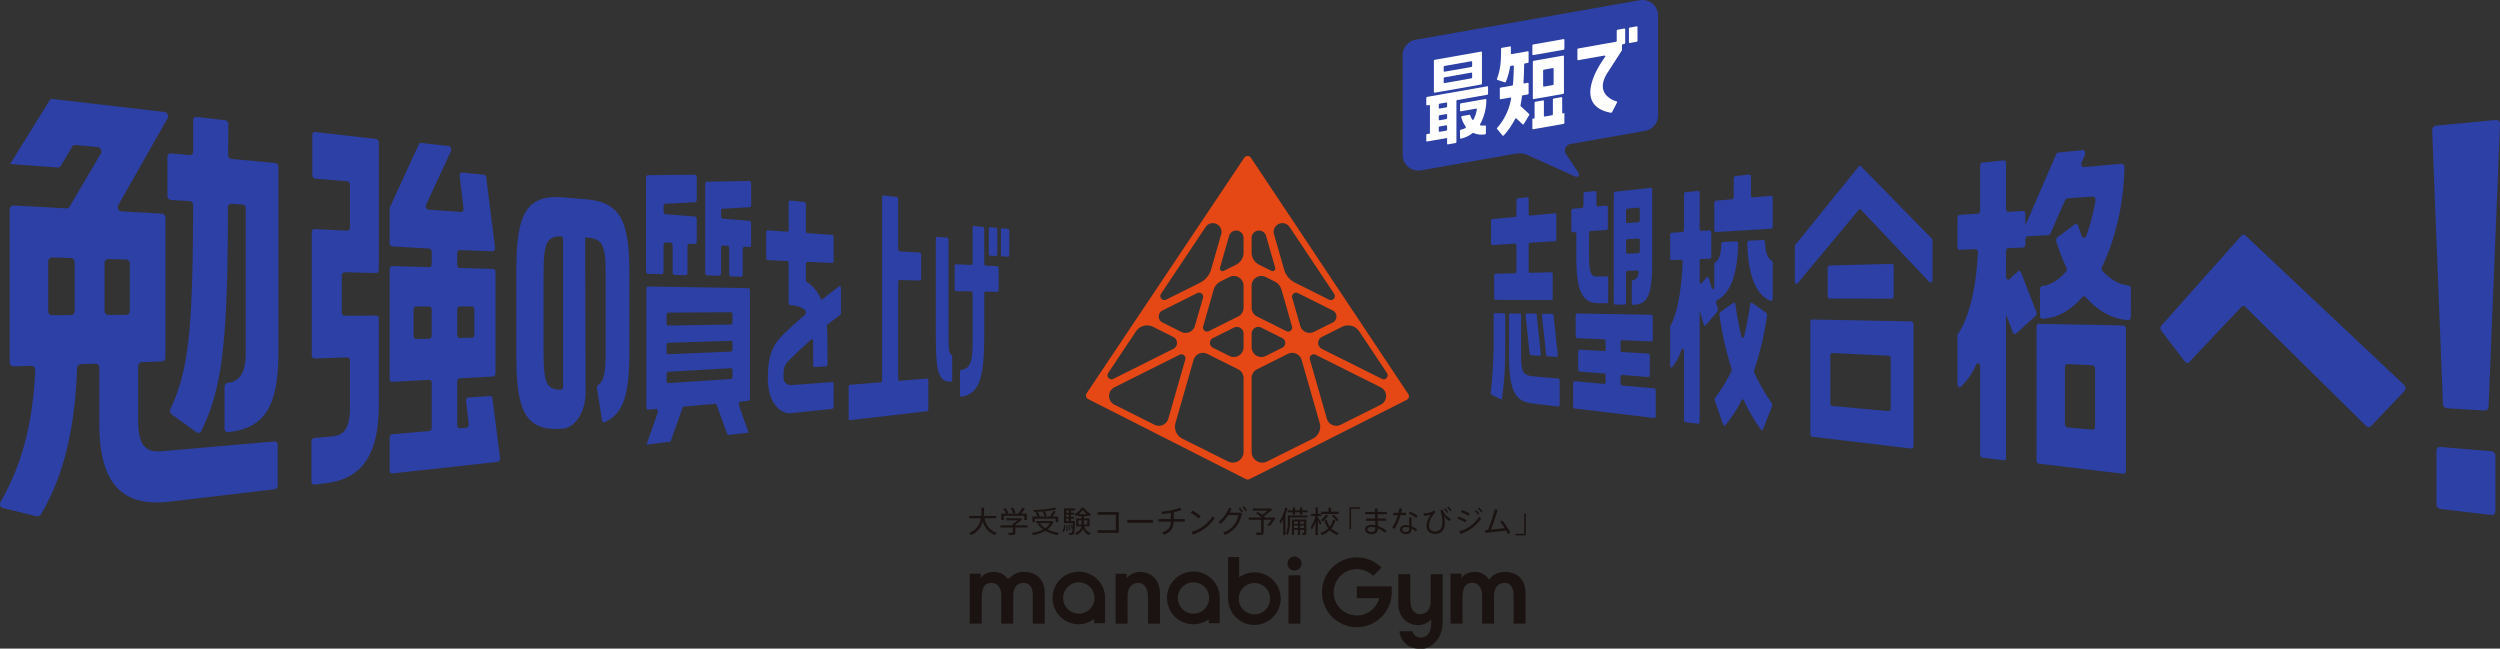 <svg xmlns="http://www.w3.org/2000/svg" xmlns:xlink="http://www.w3.org/1999/xlink" width="1387.142" height="359.888" viewBox="0 0 1387.142 359.888">
  <rect x="0" y="0" width="1387.142" height="359.888" fill="#333333" stroke="none"/>
  <defs>
    <clipPath id="clip-path">
      <rect id="長方形_4817" data-name="長方形 4817" width="560" height="231.6" fill="#2c40a5"/>
    </clipPath>
    <clipPath id="clip-path-2">
      <path id="パス_101529" data-name="パス 101529" d="M0,0H141.749V98.134H0Z" fill="#2c40a5"/>
    </clipPath>
    <clipPath id="clip-path-3">
      <rect id="長方形_4818" data-name="長方形 4818" width="560" height="219.183" fill="#2c40a5"/>
    </clipPath>
    <clipPath id="clip-path-4">
      <rect id="長方形_4912" data-name="長方形 4912" width="308.917" height="273.338" fill="none"/>
    </clipPath>
  </defs>
  <g id="グループ_297812" data-name="グループ 297812" transform="translate(10.142 -123.467)">
    <g id="グループ_24702" data-name="グループ 24702" transform="translate(-10.142 178.379)">
      <g id="グループ_24701" data-name="グループ 24701" transform="translate(0 0)" clip-path="url(#clip-path)">
        <path id="パス_101392" data-name="パス 101392" d="M250.937,72.256l11.532.321c.315.011.571-.52.571-1.181V58.27c0-.661-.256-1.213-.571-1.232l-11.532-.676c-.33-.019-.6-.585-.6-1.264V27.512c0-.678-.268-1.259-.6-1.3l-7.709-.9c-.342-.04-.619.488-.619,1.177v101.22c0,.691-.277,1.272-.621,1.3L223.482,130.4c-.368.03-.664.632-.664,1.346v17.1c0,.714.3,1.257.664,1.215l42.992-5.006c.311-.036.56-.6.56-1.253V128.092c0-.657-.249-1.169-.56-1.143L250.937,128.2c-.33.027-.6-.5-.6-1.179V73.466c0-.678.268-1.219.6-1.211" transform="translate(248.05 28.178)" fill="#2c40a5"/>
        <path id="パス_101393" data-name="パス 101393" d="M266.58,33.869l-5.482-.511c-.279-.025-.507.459-.507,1.082V53.871c0,.623-.226,1.12-.507,1.105l-8.893-.425c-.292-.013-.528.492-.528,1.128V68.323c0,.636.237,1.156.528,1.162l8.893.15c.281,0,.507.516.507,1.139v26.4c0,10.921-.976,15.4-6.454,16.056-.285.034-.522.552-.522,1.177v12.57c0,.638.245,1.137.535,1.1,9.816-1.291,12.925-9.531,12.925-34.11V70.87c0-.615.22-1.112.492-1.107l7.014.12c.262,0,.475-.484.475-1.088V56.787c0-.6-.213-1.105-.475-1.118l-7.014-.336c-.273-.013-.492-.522-.492-1.137V35.029c0-.615-.222-1.135-.494-1.16" transform="translate(279.048 37.134)" fill="#2c40a5"/>
        <path id="パス_101394" data-name="パス 101394" d="M252.756,85.774V37.869c0-.642-.241-1.181-.537-1.2l-5.957-.461c-.3-.023-.552.486-.552,1.137V88.2c0,20.6.505,28.723,8.548,28.381.3-.013.547-.564.547-1.211V102.629c0-.568-.192-1.05-.452-1.109-1.6-.366-1.6-3.69-1.6-15.746" transform="translate(273.534 40.302)" fill="#2c40a5"/>
        <path id="パス_101395" data-name="パス 101395" d="M175.923,27.189v-.053l-13.935-1.192c-21.447-1.839-26.411,9.78-26.411,40.72v47.108c0,30.682,4.9,42.292,25.913,40.458v.019c6.988-.678,12.544-9.721,12.512-20.179l-.27-85.994.843.173c9.581.528,10.575,4.647,10.575,22.838V108.8c0,12.827-.5,18.654-4.123,21.192a2.06,2.06,0,0,0-.678,1.953l2.739,17.667c.131.837.687,1.338,1.234,1.109,11.194-4.681,13.96-16.473,13.96-39.321V68.344c0-27.618-4.045-39.074-22.358-41.155M161.49,130.89c0,.938-.522,1.746-1.148,1.752-8.679.074-9.668-4.687-9.668-22.694V70.322c0-18.009.989-22.781,9.668-22.8.626,0,1.148.8,1.148,1.737Z" transform="translate(150.93 28.675)" fill="#2c40a5"/>
        <path id="パス_101396" data-name="パス 101396" d="M76,6.554,60.081,4.714a1.761,1.761,0,0,0-1.843,1.942v17.28a1.81,1.81,0,0,1-1.849,1.986l-10.528-.968a1.849,1.849,0,0,0-1.9,2.016V48.487a2.229,2.229,0,0,0,1.9,2.312l10.52.672a2.216,2.216,0,0,1,1.851,2.314c-.249,66.417-2.016,90.538-12.616,113.035a2.309,2.309,0,0,0,.568,2.832l14,10.112a1.784,1.784,0,0,0,2.629-.869C75.2,153.541,77.31,125.684,77.551,54.952a1.838,1.838,0,0,1,1.762-2.016l6.376.406a2.091,2.091,0,0,1,1.733,2.2V135.09c0,12.037-3.388,16.316-10.065,17.191a2.128,2.128,0,0,0-1.714,2.189v23.21a1.808,1.808,0,0,0,1.826,1.986c21.388-2.327,28.062-15.26,28.062-45.1V32.484a2.1,2.1,0,0,0-1.663-2.2L79.383,28.035a2.183,2.183,0,0,1-1.762-2.322c.129-5.131.144-11.437.146-16.862A2.239,2.239,0,0,0,76,6.554" transform="translate(48.939 5.235)" fill="#2c40a5"/>
        <path id="パス_101397" data-name="パス 101397" d="M76.684,178.687V148.315a2.2,2.2,0,0,1,1.967-2.293l11.23-.374a2.153,2.153,0,0,0,1.912-2.257V65.928a2.21,2.21,0,0,0-1.912-2.3L67.375,62.385a2.378,2.378,0,0,1-1.716-3.531l27.32-48.089A2.44,2.44,0,0,0,91.354,7.24L29.288.014a1.887,1.887,0,0,0-1.853.892L5.662,36.009l1.293.175,25,1.855a1.945,1.945,0,0,0,1.834-.97l6.274-10.581a1.886,1.886,0,0,1,1.811-.94l12.318,1.131a2.475,2.475,0,0,1,1.754,3.639L38.628,59.7a1.976,1.976,0,0,1-1.819,1L7.644,59.079a2.191,2.191,0,0,0-2.278,2.272V146.06a2.251,2.251,0,0,0,2.278,2.322l9.687-.323a2.239,2.239,0,0,1,2.238,2.426c-1.2,25.141-5.634,49.338-19.2,73.017a2.254,2.254,0,0,0,1.158,3.44l18.687,4.6a2.42,2.42,0,0,0,2.584-1.209c13.573-22.874,18.81-50.058,19.972-80.9a2.3,2.3,0,0,1,2.1-2.289l8.176-.273a2.1,2.1,0,0,1,2.069,2.213v31.069c0,33.918,13.187,46.314,38.966,43.277l58.338-6.87a2.171,2.171,0,0,0,1.663-2.24V191.911a1.7,1.7,0,0,0-1.663-1.9l-62.666,5.452c-8.6.748-13.07-2.874-13.07-16.777M39.311,119.928l-10.4.055a2.256,2.256,0,0,1-2.183-2.335V90.235a2.2,2.2,0,0,1,2.183-2.287l10.4.283A2.3,2.3,0,0,1,41.439,90.6v27.005a2.237,2.237,0,0,1-2.128,2.322m30.746-.158-10,.053a2.159,2.159,0,0,1-2.048-2.263V91.015A2.1,2.1,0,0,1,60.057,88.8l10,.273a2.2,2.2,0,0,1,1.995,2.293v26.156a2.14,2.14,0,0,1-1.995,2.251" transform="translate(-0.001 0)" fill="#2c40a5"/>
        <path id="パス_101398" data-name="パス 101398" d="M180.282,57.455l3.151.171c.509.027.924.733.924,1.576V73.926c0,.841.414,1.536.923,1.549l6.445.173c.5.013.9-.649.9-1.481V59.634c0-.831.4-1.483.9-1.456l3.343.182c.49.027.885-.619.885-1.445V44.662c0-.824-.4-1.524-.885-1.562l-16.587-1.306c-.518-.042-.936-.763-.936-1.612V37.453c0-.8.372-1.431.858-1.456l16.773-.841c.459-.023.811-.638.811-1.414V21.486c0-.869-.437-1.6-.953-1.6l-26.312.26c-.5,0-.894.64-.894,1.456V73.273c0,.862.433,1.572.966,1.585l7.81.213c.52.015.94-.661.94-1.511V58.941c0-.85.418-1.513.936-1.486" transform="translate(188.838 22.138)" fill="#2c40a5"/>
        <path id="パス_101399" data-name="パス 101399" d="M186.036,73.908l7.056.192c.469.013.85-.632.85-1.439v-13.9c0-.807.378-1.441.845-1.414l2.849.154c.463.025.837.7.837,1.5V73c0,.8.374,1.46.835,1.473l5.835.158c.452.011.818-.621.818-1.412V59.39c0-.792.363-1.414.814-1.388l3.028.165c.446.023.805-.592.805-1.378V45.124c0-.786-.359-1.45-.805-1.486l-15.015-1.181c-.467-.038-.845-.723-.845-1.528v-2.6c0-.759.336-1.363.776-1.388l15.182-.871c.416-.023.738-.609.738-1.348V23.057c0-.826-.4-1.526-.864-1.517l-23.8.385c-.454.006-.805.613-.805,1.388V72.4c0,.818.391,1.492.871,1.5" transform="translate(206.133 23.979)" fill="#2c40a5"/>
        <path id="パス_101400" data-name="パス 101400" d="M170.651,117.6l4.5-.4c.735-.063,1.19,1.2.816,2.261l-6.154,17.479v.049l12.813-1.562c.321-.038.619-.349.786-.822l6.395-17.967c.165-.463.459-.763.773-.79l17.384-1.524c.3-.025.575.216.729.638L214.6,131c.152.412.421.645.712.611l11.114-1.243v-.044l-5.232-14.983c-.323-.928.07-2.177.706-2.232l4.505-.4c.444-.038.805-.708.805-1.494V51.586c0-.786-.361-1.429-.805-1.435l-55.749-.921c-.533-.008-.966.683-.966,1.545v65.352c0,.862.433,1.522.966,1.475m11.194-53.86,34.864-.2c.459,0,.831.642.831,1.441V68.89c0,.8-.372,1.452-.831,1.46l-34.864.587c-.514.008-.932-.67-.932-1.517V65.28c0-.847.418-1.534.932-1.538m0,16.747,34.864-1.1c.459-.015.831.621.831,1.42v3.085c0,.8-.372,1.46-.831,1.479l-34.864,1.448c-.514.021-.932-.649-.932-1.5V82.053c0-.847.418-1.547.932-1.564m0,16.063,34.864-1.972c.459-.025.831.6.831,1.4v3.085c0,.8-.372,1.471-.831,1.5l-34.864,2.314c-.514.034-.932-.623-.932-1.471V98.137c0-.845.418-1.555.932-1.585" transform="translate(188.9 54.805)" fill="#2c40a5"/>
        <path id="パス_101401" data-name="パス 101401" d="M230.563,79.434a18.619,18.619,0,0,0-6.862-7.542,1.534,1.534,0,0,1-.514-1.285v-8.59c0-.744.323-1.336.723-1.319l14,.6c.378.017.687-.558.687-1.283v-12.9c0-.725-.309-1.333-.687-1.361l-14-1c-.4-.027-.723-.655-.723-1.4V28.9c0-.744-.323-1.382-.725-1.422l-8.058-.816c-.412-.042-.746.537-.746,1.3v14.7c0,.757-.336,1.348-.748,1.319l-10.959-.78c-.431-.032-.78.573-.78,1.346V58.316c0,.776.349,1.418.78,1.435l10.959.473c.412.017.748.647.748,1.405V83.394c0,.748.338,1.346.746,1.359,3.586.114,6.369,1.042,8.345,2.76a2.02,2.02,0,0,1-.019,2.449l-7.426,6.587-.144.133c-7.825,7.62-13.07,10.9-13.07,28.962,0,13.871,7.6,19.552,12.618,19.034l23.214-2.392c.378-.04.685-.659.685-1.384V128.641c0-.727-.306-1.291-.685-1.262l-23.214,1.769c-.38.027-3.929-.716-3.929-4.1,0-8.016.666-7.147,8.166-14.689l7.215-6.61c.461-.423,1,.152,1.023,1.107.04,2.1.044,4.294.042,6.524v6.4c0,.742.319,1.323.712,1.3l6.564-.393c.385-.023.693-.634.693-1.363v-6.293c0-4.594,0-9.448-.366-14.186a1.8,1.8,0,0,1,.383-1.384l7.077-5.385a1.681,1.681,0,0,0,.389-1.183V75.434c0-.955-.516-1.6-.964-1.2l-9.488,7.31c-.292.258-.632.1-.837-.374-.258-.59-.528-1.173-.826-1.737" transform="translate(223.953 29.677)" fill="#2c40a5"/>
        <path id="パス_101402" data-name="パス 101402" d="M83.833,34.533l17.789,1.5a1.959,1.959,0,0,1,1.513,2.075V61.57c0,1.076-.676,1.915-1.513,1.872l-18.1-.919a1.725,1.725,0,0,0-1.587,1.921v67.972a1.758,1.758,0,0,0,1.587,1.944l18.1-.628c.837-.027,1.513.822,1.513,1.9v25.427c0,12.162-3.271,15.957-10.084,16.551l-9.683.843a2.033,2.033,0,0,0-1.587,2.139V202.51c0,1.105.712,1.917,1.587,1.813l6.16-.725c19.917-2.346,29.611-15.186,29.611-43.63V112.433a1.719,1.719,0,0,0-1.454-1.9l-17.58.116a1.77,1.77,0,0,1-1.524-1.951V88.435A1.737,1.737,0,0,1,100.1,86.51l17.58.4c.8.019,1.454-.822,1.454-1.879V14.639a1.987,1.987,0,0,0-1.454-2.079L83.833,8.673c-.875-.1-1.585.714-1.585,1.817V32.4a2.025,2.025,0,0,0,1.585,2.132" transform="translate(91.042 9.646)" fill="#2c40a5"/>
        <path id="パス_101403" data-name="パス 101403" d="M144.737,154.976l1.46,12.4c.129,1.082-.473,2.128-1.264,2.2l-3.831.336c-.714.063-1.3-.7-1.3-1.693V144.036c0-1,.581-1.839,1.3-1.877l18.725-.987c.678-.036,1.228-.854,1.228-1.824V83.261c0-.97-.549-1.773-1.228-1.792l-18.725-.52c-.716-.019-1.3-.845-1.3-1.843V72.782c0-1,.577-1.781,1.291-1.756l18.5.64c.765.027,1.34-.94,1.2-2.022l-4.892-38.875a1.659,1.659,0,0,0-1.228-1.574l-12.191-1.188c-.8-.078-1.4.86-1.274,1.972l2.077,17.905c.129,1.107-.478,2.06-1.274,2l-18.237-1.314c-1.057-.076-1.705-1.7-1.152-2.9l13.685-29.461c.535-1.15-.093-2.777-1.12-2.9l-15.479-1.79a1.175,1.175,0,0,0-1.179.773L102.5,47.106a2.293,2.293,0,0,0-.2.955V67.023a1.807,1.807,0,0,0,1.41,1.955l20.621,1.2c.74.042,1.333.888,1.333,1.9V78.68c0,1.019-.6,1.826-1.35,1.8l-20.587-.571c-.788-.021-1.426.811-1.426,1.858v60.536c0,1.048.638,1.864,1.426,1.822l20.587-1.084c.748-.04,1.35.752,1.35,1.771v24.613a1.838,1.838,0,0,1-1.35,1.961L103.728,173.2a1.907,1.907,0,0,0-1.429,2.027v18c0,1.044.634,1.817,1.42,1.733l58.642-6.46c.765-.085,1.344-1.143,1.209-2.2l-4.214-32.937c-.106-.831-.617-1.405-1.215-1.365L146,152.8c-.79.053-1.391,1.088-1.264,2.172M141.1,102.3l6.934,0c.7,0,1.27.8,1.27,1.786v13.725c0,.987-.568,1.8-1.27,1.815l-6.934.163c-.716.017-1.3-.78-1.3-1.777v-13.9c0-1,.581-1.809,1.3-1.809m-25.551,16.217V104.174c0-1.031.619-1.866,1.38-1.866l7.379,0c.748,0,1.35.824,1.35,1.841v14.159c0,1.016-.6,1.855-1.35,1.872l-7.379.173c-.761.017-1.38-.8-1.38-1.834" transform="translate(113.883 12.83)" fill="#2c40a5"/>
        <path id="パス_101404" data-name="パス 101404" d="M263.843,34l-3.724-.349c-.268-.025-.486.45-.486,1.063V48.346c0,.611.218,1.12.486,1.137l3.724.222c.264.017.48-.463.48-1.067v-13.5c0-.606-.215-1.118-.48-1.143" transform="translate(289.034 37.456)" fill="#2c40a5"/>
        <path id="パス_101405" data-name="パス 101405" d="M262.812,34.992v13.44c0,.6.211,1.105.473,1.12l3.677.222c.256.015.465-.456.465-1.054v-13.3c0-.6-.209-1.1-.465-1.126l-3.677-.344c-.262-.025-.473.444-.473,1.048" transform="translate(292.573 37.786)" fill="#2c40a5"/>
      </g>
    </g>
    <g id="グループ_24713" data-name="グループ 24713" transform="translate(768.125 123.467)">
      <g id="マスクグループ_23387" data-name="マスクグループ 23387" transform="translate(0 0)" clip-path="url(#clip-path-2)">
        <path id="パス_101473" data-name="パス 101473" d="M131.541.135,7.187,22.061A8.7,8.7,0,0,0,0,30.626V85.954a8.7,8.7,0,0,0,10.209,8.565l52.5-9.257a11.586,11.586,0,0,1,6.774.847L95.9,98.006a1.375,1.375,0,0,0,1.711-2.012l-6.96-10.521a3.617,3.617,0,0,1,2.389-5.558l41.522-7.322a8.7,8.7,0,0,0,7.189-8.565V8.7A8.7,8.7,0,0,0,131.541.135" transform="translate(0 0)" fill="#2c40a5"/>
        <path id="パス_101474" data-name="パス 101474" d="M50.09,44.733l2.724-.48a.612.612,0,0,0,.485-.584V38.193a.4.4,0,0,0-.485-.415l-1.872.331a.4.4,0,0,1-.482-.442c.2-3.008.306-6.346.363-10.067a.619.619,0,0,1,.483-.583l1.507-.265a.613.613,0,0,0,.485-.586V20.693a.4.4,0,0,0-.485-.413L43.95,21.842a.4.4,0,0,1-.485-.415V17.992a.4.4,0,0,0-.483-.415l-4.486.791a.62.62,0,0,0-.483.592c-.009,7.035-.215,10.957-2.27,16.6a.441.441,0,0,0,.228.6l4.07,1.361a.574.574,0,0,0,.666-.378A36.692,36.692,0,0,0,43,28.91a.612.612,0,0,1,.476-.511l1.132-.2a.409.409,0,0,1,.486.431c-.062,3.8-.22,7.162-.475,10.146a.609.609,0,0,1-.485.535L37.8,40.426a.612.612,0,0,0-.485.584v5.475a.4.4,0,0,0,.485.415l5.312-.937a.419.419,0,0,1,.477.527,32.687,32.687,0,0,1-7.712,16.265.525.525,0,0,0-.051.664l3,3.587a.479.479,0,0,0,.726-.069A42.207,42.207,0,0,0,45.8,57.852a.51.51,0,0,1,.776-.242l3.344,3.171a.5.5,0,0,0,.754-.186l2.938-4.9a.5.5,0,0,0-.042-.617l-4.661-4.359a.437.437,0,0,1-.117-.425c.3-1.386.6-3.427.814-5.05a.608.608,0,0,1,.479-.511" transform="translate(16.592 8.165)" fill="#fff"/>
        <path id="パス_101475" data-name="パス 101475" d="M38.019,19.555l-25.7,4.53a.613.613,0,0,0-.485.586V41.934a.4.4,0,0,0,.485.413l25.7-4.53a.613.613,0,0,0,.485-.586V19.968a.4.4,0,0,0-.485-.413M32.566,34.4,17.774,37.012a.4.4,0,0,1-.485-.415V34.4a.612.612,0,0,1,.485-.584l14.792-2.609a.4.4,0,0,1,.485.415v2.2a.612.612,0,0,1-.485.584m0-6.314L17.774,30.7a.4.4,0,0,1-.485-.415v-2.2a.612.612,0,0,1,.485-.584l14.792-2.609a.4.4,0,0,1,.485.415v2.2a.612.612,0,0,1-.485.584" transform="translate(5.5 9.084)" fill="#fff"/>
        <path id="パス_101476" data-name="パス 101476" d="M42.749,32.69,9.442,38.562a.613.613,0,0,0-.485.586v3.709a.4.4,0,0,0,.485.415l1.049-.186a.4.4,0,0,1,.485.415V58.907l-1.534.271a.612.612,0,0,0-.485.584v3.143a.4.4,0,0,0,.485.414L20.5,61.369v3.137a.4.4,0,0,0,.485.413l4.21-.741a.613.613,0,0,0,.485-.586V40.907a.612.612,0,0,1,.483-.586L42.749,37.4a.612.612,0,0,0,.483-.584V33.1a.4.4,0,0,0-.483-.413M19.885,57.335l-3.319.586a.567.567,0,0,1-.685-.586V55.553a.612.612,0,0,1,.485-.584l3.52-.621a.513.513,0,0,1,.62.529v1.712a.781.781,0,0,1-.62.747m.62-7.029a.612.612,0,0,1-.485.584l-3.654.646a.4.4,0,0,1-.485-.415V49.348a.612.612,0,0,1,.485-.586l3.654-.644a.4.4,0,0,1,.485.415Zm0-6.489a.612.612,0,0,1-.485.584l-3.654.644a.4.4,0,0,1-.485-.413V42.918a.612.612,0,0,1,.485-.584l3.654-.644a.4.4,0,0,1,.485.413Z" transform="translate(4.162 15.188)" fill="#fff"/>
        <path id="パス_101477" data-name="パス 101477" d="M34.875,37.686v-.015L22.249,39.9a.613.613,0,0,0-.485.586v3.427a.4.4,0,0,0,.485.415L30.6,42.852a.41.41,0,0,1,.479.505,19.819,19.819,0,0,1-1.755,5.408c-.18.35-.644.432-.823.145a11.858,11.858,0,0,1-1.126-2.4.389.389,0,0,0-.454-.259l-4,.7a.609.609,0,0,0-.473.721,16.136,16.136,0,0,0,2.452,5.182.551.551,0,0,1-.226.785,10.111,10.111,0,0,1-2.483.892.616.616,0,0,0-.472.576v3.958a.41.41,0,0,0,.5.419,15.321,15.321,0,0,0,6.45-3.044.47.47,0,0,1,.48-.085,11.573,11.573,0,0,0,6.434.772.622.622,0,0,0,.5-.6V52.578a.4.4,0,0,0-.473-.409,8.412,8.412,0,0,1-2.471-.015c-.3-.048-.4-.4-.226-.7a27.453,27.453,0,0,0,3.414-13.509.409.409,0,0,0-.491-.428Z" transform="translate(10.097 17.429)" fill="#fff"/>
        <path id="パス_101478" data-name="パス 101478" d="M49.631,23.688l16.788-2.96a.612.612,0,0,0,.485-.584v-4.91a.4.4,0,0,0-.485-.413L49.631,17.78a.612.612,0,0,0-.485.584v4.908a.4.4,0,0,0,.485.415" transform="translate(22.837 6.884)" fill="#fff"/>
        <path id="パス_101479" data-name="パス 101479" d="M65.208,36.814,61,37.557a.612.612,0,0,0-.485.584v8.126a.612.612,0,0,1-.483.584l-4.006.707a.4.4,0,0,1-.485-.415V39.019a.4.4,0,0,0-.485-.415l-4.211.743a.614.614,0,0,0-.483.586v8.626l-1.213.212V54.18a.4.4,0,0,0,.485.413l16.788-2.96a.612.612,0,0,0,.485-.584V45.641l-1.211.214V37.229a.4.4,0,0,0-.485-.415" transform="translate(22.837 17.104)" fill="#fff"/>
        <path id="パス_101480" data-name="パス 101480" d="M66.1,21.072,49.8,23.946a.612.612,0,0,0-.485.586V44.774a.4.4,0,0,0,.485.415l16.3-2.875a.613.613,0,0,0,.485-.584V21.487a.4.4,0,0,0-.485-.415M60.368,37.417l-4.842.854a.4.4,0,0,1-.485-.415V29.428a.612.612,0,0,1,.485-.584l4.842-.854a.4.4,0,0,1,.485.413v8.429a.612.612,0,0,1-.485.584" transform="translate(22.915 9.789)" fill="#fff"/>
        <path id="パス_101481" data-name="パス 101481" d="M87.534,18.188,66.687,21.865a.612.612,0,0,0-.485.584v5.513a.4.4,0,0,0,.485.415L81.18,25.821c.4-.07.627.359.388.731,0,0-20.375,26.512,3.136,30.984a.788.788,0,0,0,.8-.445l2.688-5.248a.435.435,0,0,0-.29-.634s-12.363-3.064-5.553-14.993L90.832,23.01a.588.588,0,0,0,.1-.316v-2.6a.612.612,0,0,1,.483-.584l.823-.145a.612.612,0,0,0,.483-.586V11.219a.4.4,0,0,0-.483-.413l-3.733.658a.612.612,0,0,0-.483.584V17.6a.612.612,0,0,1-.485.584" transform="translate(30.763 5.018)" fill="#fff"/>
        <path id="パス_101482" data-name="パス 101482" d="M85.716,11.238V18.8a.4.4,0,0,0,.485.415l3.794-.669a.612.612,0,0,0,.485-.584V10.4a.4.4,0,0,0-.485-.415l-3.794.669a.612.612,0,0,0-.485.584" transform="translate(39.831 4.636)" fill="#fff"/>
      </g>
    </g>
    <g id="グループ_24705" data-name="グループ 24705" transform="translate(817 190.031)">
      <g id="グループ_24704" data-name="グループ 24704" transform="translate(0 0)">
        <g id="グループ_24703" data-name="グループ 24703" clip-path="url(#clip-path-3)">
          <path id="パス_101406" data-name="パス 101406" d="M11.421,72.946V51.386c0-.634-.233-1.154-.523-1.161l-5.648-.1c-.283-.006-.51.5-.51,1.125V72.511c0,21.254,3.5,26.44,12.969,27.566l14.541,1.729c.313.036.568-.471.568-1.133V87.5c0-.662-.255-1.223-.568-1.251l-13.509-1.2c-6-.531-7.321-1.752-7.321-12.112" transform="translate(5.413 57.232)" fill="#2c40a5"/>
          <path id="パス_101407" data-name="パス 101407" d="M1.638,60.441A268.149,268.149,0,0,1,.017,93.831c-.073.621.1,1.289.386,1.431l5.316,2.665c.251.126.5-.2.57-.743,1.729-13.016,1.795-20.594,1.8-36.7V51.278c0-.625-.225-1.124-.5-1.129l-5.451-.1c-.272,0-.49.482-.49,1.1,0,2.6,0,8.711,0,9.3" transform="translate(0 57.145)" fill="#2c40a5"/>
          <path id="パス_101408" data-name="パス 101408" d="M13.644,62.174l-11.316.306c-.272.006-.493.512-.493,1.129V75.84c0,.617.221,1.118.493,1.118l31.415.107c.311,0,.559-.531.559-1.189V62.808c0-.658-.248-1.184-.559-1.176l-12.258.33c-.291.009-.529-.505-.529-1.146V46.479c0-.643.238-1.176.529-1.193l14.28-.867c.311-.017.563-.57.563-1.229V30.069c0-.662-.253-1.174-.563-1.146l-14.28,1.3c-.291.026-.529-.471-.529-1.112V21.125c0-.64-.238-1.135-.531-1.1l-5.749.643c-.285.032-.518.57-.518,1.2v7.878c0,.632-.229,1.165-.514,1.191L.561,32.128c-.272.026-.488.542-.488,1.157V45.472c0,.613.216,1.1.488,1.082l13.083-.792c.285-.017.514.48.514,1.114V61.016c0,.632-.229,1.15-.514,1.159" transform="translate(0.083 22.863)" fill="#2c40a5"/>
          <path id="パス_101409" data-name="パス 101409" d="M87.27,39.76V54.991c0,.857.424,1.551.949,1.551l34.665.049c.583,0,1.056-.733,1.056-1.634V38.88c0-.9-.473-1.624-1.056-1.609l-34.665.915c-.525.013-.949.718-.949,1.574" transform="translate(99.654 42.56)" fill="#2c40a5"/>
          <path id="パス_101410" data-name="パス 101410" d="M75.448,31.087l-8.126.411c-.463.024-.844.709-.833,1.519C66.689,47.137,69.836,61.2,79.5,64.9c.531.2,1.039-.523,1.039-1.457v-19.5a1.6,1.6,0,0,0-.587-1.362c-2.292-1.418-3.487-4.6-3.658-10.1-.026-.793-.388-1.414-.846-1.39" transform="translate(75.923 35.498)" fill="#2c40a5"/>
          <path id="パス_101411" data-name="パス 101411" d="M77.424,14.131,69.505,15c-.446.049-.805.726-.805,1.516V26.34c0,.788-.36,1.461-.8,1.5l-9.208.822c-.428.036-.778.7-.778,1.471V44.711c0,.773.349,1.382.778,1.356l30.783-1.851c.475-.028.861-.713.861-1.531V27.317c0-.816-.386-1.444-.861-1.4l-10.388.927c-.461.041-.831-.576-.831-1.377V15.492c0-.8-.371-1.409-.829-1.36" transform="translate(66.129 16.134)" fill="#2c40a5"/>
          <path id="パス_101412" data-name="パス 101412" d="M72.627,78.879c8.422-4.05,11.367-17.484,11.562-31.1.011-.8-.364-1.446-.816-1.422l-7.747.392c-.426.021-.76.653-.784,1.416-.158,5.3-1.257,8.437-3.341,9.932a1.655,1.655,0,0,0-.529,1.326V71.475c0,1.45-1.067,1.953-1.452.688l-1.658-5.449c-.214-.709-.718-.927-1.09-.478l-2.75,3.322c-.505.608-1.172-.045-1.172-1.144V57.578c0-.765.338-1.4.756-1.409l4.92-.176c.426-.015.771-.653.771-1.427V41.619c0-.773-.345-1.377-.771-1.352l-4.92.306c-.418.026-.756-.574-.756-1.337V19.686c0-.765-.336-1.349-.754-1.309l-7.212.72c-.407.041-.735.683-.735,1.437V39.8c0,.754-.328,1.384-.733,1.409l-6.227.386c-.4.024-.715.647-.715,1.39V55.432c0,.743.319,1.334.715,1.322l5.464-.195c.422-.015.765.653.735,1.444-.57,15.55-2.979,28.149-6.715,35.206a1.943,1.943,0,0,0-.2.9v20.931c0,1.056.628,1.773,1.095,1.214a31.344,31.344,0,0,0,5.248-9.784c.388-1.1,1.332-.5,1.332.837v37.957c0,.752.328,1.4.735,1.45l7.212.861c.418.051.754-.529.754-1.292V84.748l2.236,7.689c.21.724.715.972,1.09.535l6.475-7.565a2.15,2.15,0,0,0,.261-1.838L72.119,80.9a1.835,1.835,0,0,1,.508-2.02" transform="translate(53.069 20.982)" fill="#2c40a5"/>
          <path id="パス_101413" data-name="パス 101413" d="M79.93,84.726a175.521,175.521,0,0,0,7.109-30.059,1.889,1.889,0,0,0-.518-1.735l-7.728-5.466c-.46-.326-.979.135-1.107.975-.94,6.167-1.962,11.99-3.378,17.546-.283,1.11-1.219,1.075-1.5-.054-1.4-5.616-2.407-11.433-3.326-17.551-.124-.829-.628-1.289-1.075-.972l-7.291,5.166a1.818,1.818,0,0,0-.476,1.649A184.68,184.68,0,0,0,67.312,83.9a2.323,2.323,0,0,1-.071,1.615,91.006,91.006,0,0,1-8.91,14.524,2.189,2.189,0,0,0-.178,1.844L62.66,114.92c.246.713.771.955,1.142.523a72.705,72.705,0,0,0,9.148-14.025c.323-.634.891-.583,1.214.114a97.842,97.842,0,0,0,9.467,16.251c.394.54.957.42,1.223-.259l4.918-12.59a2.326,2.326,0,0,0-.2-1.975A116.141,116.141,0,0,1,80,86.386a2.367,2.367,0,0,1-.073-1.66" transform="translate(66.267 54.022)" fill="#2c40a5"/>
          <path id="パス_101414" data-name="パス 101414" d="M11.757,73.3l5.16.336c.351.024.61-.664.531-1.405l-2.24-21.1c-.056-.533-.274-.915-.527-.919l-5.115-.094c-.338-.006-.591.681-.514,1.407l2.185,20.843c.056.531.272.919.52.936" transform="translate(10.32 57.222)" fill="#2c40a5"/>
          <path id="パス_101415" data-name="パス 101415" d="M13.3,51.623l2.268,21.231c.058.54.281.936.538.953l5.355.349c.364.024.634-.677.553-1.433l-2.326-21.5c-.058-.544-.285-.932-.546-.936l-5.308-.1c-.351-.006-.613.694-.533,1.433" transform="translate(15.166 57.312)" fill="#2c40a5"/>
          <path id="パス_101416" data-name="パス 101416" d="M48.286,84.227l14.908,1.18c.379.03.685-.535.685-1.264V73.717c0-.728-.306-1.337-.685-1.358l-14.908-.833c-.358-.019-.647-.608-.647-1.317V66.165c0-.707.289-1.268.647-1.251l16.555.724c.381.017.69-.561.69-1.292V52.189c0-.73-.308-1.328-.69-1.334l-41.5-.728c-.326-.006-.591.535-.591,1.21V62.573c0,.675.266,1.234.591,1.247l15.411.677c.347.015.628.591.628,1.287v3.984c0,.7-.281,1.244-.628,1.225l-13.991-.782c-.328-.019-.591.516-.591,1.193v9.69c0,.677.263,1.247.591,1.272l13.991,1.107c.347.028.628.615.628,1.311V88.01c0,.7-.281,1.236-.628,1.206L21.932,87.7c-.323-.03-.587.493-.587,1.165v12.669c0,.673.263,1.251.587,1.289l44.564,5.3c.383.045.694-.512.694-1.244V93.1c0-.733-.311-1.356-.694-1.39l-18.21-1.634c-.358-.032-.647-.632-.647-1.339V85.457c0-.707.289-1.257.647-1.229" transform="translate(24.374 57.239)" fill="#2c40a5"/>
          <path id="パス_101417" data-name="パス 101417" d="M23.658,56.272c0,18.2,3.851,24.321,11.875,24.373l5.164.034c.347,0,.63-.561.63-1.259V66.993c0-.7-.283-1.257-.63-1.251l-5.862.124c-2.718.058-4.1-2.142-4.1-9.876V41.922c0-.683.272-1.257.606-1.281l9.169-.634c.347-.024.63-.608.63-1.307V27.714c0-.7-.283-1.238-.63-1.206l-5.081.48c-.341.032-.617-.5-.617-1.191V19.575c0-.69-.276-1.219-.615-1.18l-5.965.658c-.332.039-.6.619-.6,1.3v6.137c0,.681-.268,1.257-.6,1.289l-5.565.523c-.323.032-.585.6-.585,1.272V40.146c0,.673.261,1.2.585,1.176l1.6-.109c.326-.024.589.505.589,1.182Z" transform="translate(23.843 21.003)" fill="#2c40a5"/>
          <path id="パス_101418" data-name="パス 101418" d="M39.33,63.624l5.687-.15c.495-.015.84,1.011.608,1.868-.613,2.281-1.654,3.232-3.146,3.448-.356.054-.64.606-.64,1.3v11.11c0,.72.308,1.315.677,1.307,8.326-.193,10.695-5.342,10.695-24.49V18.831c0-.73-.308-1.289-.688-1.249L32.508,19.739c-.353.039-.638.638-.638,1.341V81.068c0,.7.285,1.274.638,1.277l5.513.043c.362,0,.653-.572.653-1.283V64.929c0-.711.293-1.3.655-1.3m0-34.5,6.316-.561c.371-.034.673.525.673,1.244v5.52c0,.72-.3,1.328-.673,1.356l-6.316.469c-.362.028-.655-.527-.655-1.238V30.476c0-.711.293-1.315.655-1.347m0,16.957,6.316-.368c.371-.021.673.546.673,1.266v5.522c0,.722-.3,1.319-.673,1.334l-6.316.276c-.362.017-.655-.548-.655-1.259V47.412c0-.711.293-1.3.655-1.326" transform="translate(36.392 20.075)" fill="#2c40a5"/>
          <path id="パス_101419" data-name="パス 101419" d="M213.531,17.259c.017-1.09-.67-1.923-1.5-1.848l-2.967.266v-.054l-18,1.615c-1.092.1-1.761-1.45-1.193-2.757l1.711-3.928c.572-1.313-.1-2.859-1.193-2.748L176.806,9.184a1.5,1.5,0,0,0-1.144.987L162.747,39.983h.011l-4.164,9.611v-6.3c0-1-.576-1.771-1.285-1.726l-8.191.508c-.694.043-1.255-.72-1.255-1.7V15.184c0-.985-.561-1.726-1.251-1.658l-11.92,1.191c-.668.066-1.208.9-1.208,1.868V41.294c0,.966-.54,1.782-1.2,1.823l-10.208.634c-.647.041-1.167.842-1.167,1.791V61.455c0,.949.52,1.7,1.167,1.677l8.953-.319c.694-.024,1.255.831,1.208,1.842-.936,19.943-4.892,36.078-11.005,45.078a2.038,2.038,0,0,0-.323,1.148V137.63c0,1.349,1.024,2.283,1.786,1.579a37.774,37.774,0,0,0,8.6-12.417c.638-1.407,2.191-.617,2.191,1.1V176.58c0,.966.54,1.812,1.208,1.893l11.92,1.422c.69.084,1.251-.649,1.251-1.632V99l3.712,9.926c.351.938,1.191,1.262,1.814.7L164.2,99.9a2.268,2.268,0,0,0,.433-2.386L156.2,75.746c-.356-.919-1.2-1.2-1.823-.617l-4.569,4.292c-.837.786-1.943-.051-1.943-1.467V64c0-.983.561-1.8,1.255-1.827l8.191-.291c.709-.026,1.285-.855,1.285-1.853v-2.59c0-1,.574-1.829,1.287-1.863l11.511-.559a1.4,1.4,0,0,0,1.133-.93l6.6-15.163.1-.006,1.469-3.378a1.466,1.466,0,0,1,1.165-.968l14.207-.979c.91-.064,1.606,1.03,1.405,2.232a107.561,107.561,0,0,1-5.115,19.521c-.508,1.367-1.977,1.424-2.482.1q-1.041-2.708-1.936-5.6c-.308-1-1.18-1.414-1.9-.874l-9.651,7.222a2.287,2.287,0,0,0-.634,2.4,105.35,105.35,0,0,0,5.556,14.278,2.362,2.362,0,0,1-.263,2.452c-4.076,4.592-8.54,7.439-13.1,7.914a1.673,1.673,0,0,0-1.255,1.81V99.545c0,1.032.623,1.9,1.367,1.87,8.223-.328,15.73-4.772,22.19-12.037a1.108,1.108,0,0,1,1.761,0c6.588,7.4,14.518,12.16,23.569,12.776.842.056,1.544-.846,1.544-1.947V84.776a1.764,1.764,0,0,0-1.418-1.906c-5.074-.42-9.928-3.281-14.261-7.889a2.346,2.346,0,0,1-.278-2.5c7.578-15.713,12.076-35.774,12.365-55.22" transform="translate(138.062 8.906)" fill="#2c40a5"/>
          <path id="パス_101420" data-name="パス 101420" d="M78.784,56.84V75.976c0,1.223.822,1.928,1.418,1.214l34.054-40.876a.718.718,0,0,1,1.154-.081L153.4,76.342c.741.782,1.767-.028,1.767-1.4V53.535a1.965,1.965,0,0,0-.473-1.354L115.411,12.1a.723.723,0,0,0-1.154.124L79.163,55.594a2.036,2.036,0,0,0-.379,1.247" transform="translate(89.964 13.549)" fill="#2c40a5"/>
          <path id="パス_101421" data-name="パス 101421" d="M83.717,116.74l55.255,6.571c.6.071,1.088-.615,1.088-1.534V54.428c0-.919-.488-1.673-1.088-1.684l-55.255-1.06c-.51-.009-.923.666-.923,1.51V115.1c0,.842.413,1.576.923,1.636M94.816,70.3l31.542,1.48c.58.028,1.049.78,1.049,1.681V101c0,.9-.469,1.589-1.049,1.538L94.816,99.66c-.527-.049-.953-.782-.953-1.641V71.805c0-.857.426-1.534.953-1.508" transform="translate(94.543 59.018)" fill="#2c40a5"/>
          <path id="パス_101422" data-name="パス 101422" d="M142.688,130.421l46.858,5.573c.816.1,1.478-.692,1.478-1.763V55.677a1.8,1.8,0,0,0-1.478-1.966l-46.858-.9c-.726-.013-1.313.79-1.313,1.8v73.836a1.878,1.878,0,0,0,1.313,1.977m15.848-55.282,13.912.653a1.809,1.809,0,0,1,1.418,1.964v32.028c0,1.047-.634,1.84-1.418,1.767l-13.912-1.268a1.86,1.86,0,0,1-1.364-1.983V76.933c0-1.026.61-1.831,1.364-1.795" transform="translate(161.436 60.305)" fill="#2c40a5"/>
          <path id="パス_101423" data-name="パス 101423" d="M275.174,159.068l6.34-156.751A2.128,2.128,0,0,0,279.2.011L246.034,3.166a2.535,2.535,0,0,0-2.155,2.641l5.957,151.76a2.442,2.442,0,0,0,2.183,2.386l20.873,1.283a2.177,2.177,0,0,0,2.283-2.168" transform="translate(278.483 0)" fill="#2c40a5"/>
          <path id="パス_101424" data-name="パス 101424" d="M247.144,119.119l28.29,3.326a2.06,2.06,0,0,0,2.3-2.148V89.672a2.62,2.62,0,0,0-2.3-2.611l-28.29-2.352a2.046,2.046,0,0,0-2.168,2.161v29.65a2.61,2.61,0,0,0,2.168,2.6" transform="translate(279.738 96.722)" fill="#2c40a5"/>
          <path id="パス_101425" data-name="パス 101425" d="M173.947,83.056,187.2,100.287a1.385,1.385,0,0,0,2.193.184l28.978-30.64a1.5,1.5,0,0,1,2.221-.041L287.631,135.9a1.836,1.836,0,0,0,2.677.041l18.536-19.44a2.473,2.473,0,0,0-.163-3.423L220.607,30.138a1.508,1.508,0,0,0-2.234.152L174.01,80.175a2.38,2.38,0,0,0-.062,2.881" transform="translate(198.111 33.929)" fill="#2c40a5"/>
        </g>
      </g>
    </g>
    <g id="グループ_24859" data-name="グループ 24859" transform="translate(527.542 210.017)">
      <g id="グループ_24859-2" data-name="グループ 24859" clip-path="url(#clip-path-4)">
        <path id="パス_101657" data-name="パス 101657" d="M6.26,91.359c1.348-2.148,4.079-3.379,7.324-3.379a9.194,9.194,0,0,1,7.175,3.242,1.111,1.111,0,0,0,1.671.039,10.169,10.169,0,0,1,8.087-3.282c5.894,0,11.241,3.5,11.241,11.988v16.684H35.113V101.067c0-4.4-1.7-6.994-5.045-6.994-2.248,0-5.795,1.049-5.795,7.392v15.186H17.632V101.067c0-4.147-1.849-6.994-5.5-6.994-3.547,0-5.346,2.248-5.346,8.442v14.137H.148V88.93H6.242Z" transform="translate(0.24 142.814)" fill="#1a1311"/>
        <path id="パス_101658" data-name="パス 101658" d="M48.975,116.652V102.717c0-5.645-1.847-8.644-5.6-8.644-2.046,0-5.742,1.348-5.742,7.442v15.136H30.993V88.93l6.115.121.029,2.277a10.243,10.243,0,0,1,7.644-3.347c3.6,0,10.839,2.248,10.839,12.287v16.385Z" transform="translate(50.309 142.814)" fill="#1a1311"/>
        <path id="パス_101659" data-name="パス 101659" d="M108.772,101.1h-.045l.045,1.687v.417c0,6.094-3.7,7.442-5.745,7.442-3.746,0-5.593-3-5.593-8.641V88.446H90.79v16c0,10.039,7.243,12.287,10.839,12.287a10.128,10.128,0,0,0,7.421-3.143l.042,1.668c0,5.569-2.169,8.316-5.813,8.4a4.844,4.844,0,0,1-4.68-3.531H91.393c1.16,7.781,7.379,9.64,10.632,9.64h2.508c3.515,0,10.5-4.407,10.81-13.982h.073V88.446h-6.645Z" transform="translate(147.375 143.57)" fill="#1a1311"/>
        <path id="パス_101660" data-name="パス 101660" d="M132.218,87.98c-3.746,0-6.695,1.2-8.943,4.347a9.223,9.223,0,0,0-7.99-4.347c-3.248,0-5.894,1.149-7.243,3.3h-.1V88.93h-6.1v27.723h6.645V102.515c0-6.193,1.8-8.442,5.344-8.442,3.649,0,5.5,2.846,5.5,6.994v15.585h6.642V101.466c0-6.343,3.549-7.392,5.8-7.392,3.345,0,5.045,2.6,5.045,6.994v15.585h6.642V99.968c0-8.491-5.344-11.988-11.238-11.988" transform="translate(165.322 142.814)" fill="#1a1311"/>
        <path id="パス_101661" data-name="パス 101661" d="M94,107.512h12.432a12.853,12.853,0,1,1-3.347-12.337l4.6-4.6a19.352,19.352,0,1,0,5.669,13.683v-3.253H94Z" transform="translate(121.172 137.822)" fill="#1a1311"/>
        <path id="パス_101662" data-name="パス 101662" d="M46.829,116.524V102.516A14.585,14.585,0,1,0,32.243,117.1c3.169,0,5.6-.984,8.51-3.019l-.018,2.411ZM32.243,111.2a8.683,8.683,0,1,1,8.683-8.683,8.693,8.693,0,0,1-8.683,8.683" transform="translate(28.663 142.729)" fill="#1a1311"/>
        <path id="パス_101663" data-name="パス 101663" d="M71.078,102.516a14.632,14.632,0,1,0-6.094,11.836v2.172h6.094V102.516M56.492,111.2a8.683,8.683,0,1,1,8.683-8.683,8.693,8.693,0,0,1-8.683,8.683" transform="translate(68.026 142.729)" fill="#1a1311"/>
        <path id="パス_101664" data-name="パス 101664" d="M54.8,107.943a14.6,14.6,0,0,0,15.008,14.583,14.752,14.752,0,0,0,14.158-14.16A14.56,14.56,0,0,0,60.893,96.109V84.819H54.8v23.124m12.6-8.46a8.692,8.692,0,1,1-6.474,6.474A8.707,8.707,0,0,1,67.4,99.483" transform="translate(88.953 137.683)" fill="#1a1311"/>
        <rect id="長方形_4910" data-name="長方形 4910" width="6.645" height="26.812" transform="translate(177.235 232.654)" fill="#1a1311"/>
        <path id="パス_101665" data-name="パス 101665" d="M75.119,88.607a3.885,3.885,0,1,1-3.885-3.885,3.885,3.885,0,0,1,3.885,3.885" transform="translate(109.324 137.525)" fill="#1a1311"/>
        <path id="パス_101666" data-name="パス 101666" d="M15.3,88.305l-1.028,1.243c-3.25-1.259-5.435-3.662-6.679-7.592a10.906,10.906,0,0,1-6.516,7.592L0,88.421a9.93,9.93,0,0,0,6.548-8.14H.1V78.972H6.731a41.561,41.561,0,0,0,.2-4.591l1.456.016c-.031,1.558-.081,3.1-.247,4.575h7.028v1.309H8.57c1.013,4.394,3.232,6.881,6.731,8.025" transform="translate(0 120.739)" fill="#1a1311"/>
        <path id="パス_101667" data-name="パス 101667" d="M13.538,84.251V83.073h.546a22.031,22.031,0,0,0,2.091-1.605H9.957V80.308h7.956l.845.512a27.9,27.9,0,0,1-3.812,2.951v.48h6.815V85.46H14.946V88.2c0,.8-.265,1.259-1.013,1.377a26.111,26.111,0,0,1-2.652.031l-.247-1.275c.714.05,1.789.034,2.091.016s.412-.165.412-.414V85.46h-6.9V84.251ZM9.76,77.769a10.56,10.56,0,0,0-1.527-2.55l1.11-.6a11.509,11.509,0,0,1,1.76,2.7l-1.013.446H16.62l-.1-.05a21.756,21.756,0,0,0,2.337-3.313l1.361.645a28.653,28.653,0,0,1-2.091,2.718h3.166v3.515H19.852V78.947H8.53v2.337H7.137V77.769Zm3.712-3.413a11.745,11.745,0,0,1,1.574,2.817l-1.325.564a10.29,10.29,0,0,0-1.393-2.817Z" transform="translate(10.78 120.699)" fill="#1a1311"/>
        <path id="パス_101668" data-name="パス 101668" d="M28.448,88.4,27.6,89.613a21.794,21.794,0,0,1-6.778-2.322,21.862,21.862,0,0,1-6.747,2.322l-.829-1.178a20.508,20.508,0,0,0,6.364-1.907A11.564,11.564,0,0,1,16.6,83.511l1.191-.5h-2V81.853H24.3l1.047.383a9.472,9.472,0,0,1-3.332,4.276,21.453,21.453,0,0,0,6.43,1.891M16.465,79.35A8.926,8.926,0,0,0,15.371,77.2l1.128-.446a8.983,8.983,0,0,1,1.175,2.319l-.729.281h6.482a21.229,21.229,0,0,0,1.807-3.2l1.275.446A26.749,26.749,0,0,1,24.82,79.35h3.116v3.119H26.575V80.478H14.988v1.991H13.695V79.35ZM26.94,75.389a55.259,55.259,0,0,1-12.382,1.361l-.383-1.1a50.9,50.9,0,0,0,12.151-1.293ZM20.793,85.832a8.029,8.029,0,0,0,2.618-2.817H17.858a9.708,9.708,0,0,0,2.935,2.817m-.268-9.349A9.558,9.558,0,0,1,21.57,78.92l-1.178.43a8.666,8.666,0,0,0-.976-2.437Z" transform="translate(21.506 120.707)" fill="#1a1311"/>
        <path id="パス_101669" data-name="パス 101669" d="M21.411,84.231a12.684,12.684,0,0,1-.879,3.861l-.763-.38a10.235,10.235,0,0,0,.847-3.662Zm3.166-.63a9.407,9.407,0,0,1,.779,1.689c.034-.645.068-1.409.084-2.269H20.582V74.817H26.65V75.96H24.462v1.275H26.2v1.013H24.462v1.293H26.2v.994H24.462V81.86h2.222c-.15,4.609-.315,7.028-.832,7.411a1.526,1.526,0,0,1-.858.233c-.333,0-1.081,0-1.493-.018l-.134-1.076c.383.016.978.031,1.275.016a.4.4,0,0,0,.3-.084,5.906,5.906,0,0,0,.362-2.371l-.38.1a7.757,7.757,0,0,0-.863-2.272Zm-2.2.464a15.4,15.4,0,0,1,.265,3.316l-.7.031a14.093,14.093,0,0,0-.178-3.248Zm.895-8.106H21.81v1.278h1.459Zm0,2.287H21.81v1.293h1.459Zm0,2.287H21.81v1.327h1.459Zm.233,3.347a11.3,11.3,0,0,1,.679,2.851l-.63.1a10.76,10.76,0,0,0-.6-2.783Zm11.849,4.593L34.522,89.6a6.155,6.155,0,0,1-3.381-3.332,7.156,7.156,0,0,1-3.662,3.316l-.795-1.044c2.337-1.028,3.332-2.272,3.6-3.78H27.363V80.4h2.985V79.127H28.276v-.714a9.507,9.507,0,0,1-1.131.763l-.63-1.212a11.28,11.28,0,0,0,3.9-3.6H31.49A12.826,12.826,0,0,0,35.5,77.949l-.664,1.228c-.367-.233-.729-.48-1.094-.763v.714H31.639V80.4h3.132v4.36H31.839a5.465,5.465,0,0,0,3.513,3.715m-6.778-4.709h1.773V81.414H28.573Zm4.69-5.719a14.727,14.727,0,0,1-2.319-2.421,13.04,13.04,0,0,1-2.206,2.421Zm.268,3.366H31.639v2.353h1.891Z" transform="translate(32.09 120.718)" fill="#1a1311"/>
        <path id="パス_101670" data-name="パス 101670" d="M38.959,75.317V86.841H27.173V85.359H37.335V76.8H27.191V75.317Z" transform="translate(44.108 122.259)" fill="#1a1311"/>
        <rect id="長方形_4911" data-name="長方形 4911" width="14.192" height="1.605" transform="translate(87.824 201.917)" fill="#1a1311"/>
        <path id="パス_101671" data-name="パス 101671" d="M46.869,80.655V77.2c-1.621.3-3.276.522-4.743.679l-.4-1.34a42.2,42.2,0,0,0,10.388-2.127l.716,1.254a29.207,29.207,0,0,1-4.357,1.222v3.764h6.152v1.411h-6.17c-.139,3.523-1.288,5.614-5.265,7.34l-1.081-1.291c3.783-1.5,4.635-3.051,4.759-6.049H40.088V80.655Z" transform="translate(65.073 120.793)" fill="#1a1311"/>
        <path id="パス_101672" data-name="パス 101672" d="M52.407,78.107l-1.028,1.272a28.77,28.77,0,0,0-4.5-3.14l.976-1.254a39.823,39.823,0,0,1,4.551,3.122m6.71.034,1.01,1.186A22.8,22.8,0,0,1,48.084,88.34l-.784-1.5a20.745,20.745,0,0,0,11.818-8.7" transform="translate(76.098 121.72)" fill="#1a1311"/>
        <path id="パス_101673" data-name="パス 101673" d="M64.67,77.724l1.133.54c-1.325,5.753-4.237,9.64-9.465,11.82L55.308,88.81A12.974,12.974,0,0,0,63.886,79.1H58.133a21.207,21.207,0,0,1-4.184,4.759l-1.186-.976A20.65,20.65,0,0,0,58.639,75l1.464.525a20.408,20.408,0,0,1-1.115,2.2Zm0-2.878a12.556,12.556,0,0,1,1.71,2.424l-.769.559a11.173,11.173,0,0,0-1.674-2.424Zm2.127-.818a12.27,12.27,0,0,1,1.723,2.406l-.763.559a12.313,12.313,0,0,0-1.676-2.406Z" transform="translate(85.648 120.166)" fill="#1a1311"/>
        <path id="パス_101674" data-name="パス 101674" d="M67.449,87.646c0,.929-.283,1.459-1.159,1.592a18.987,18.987,0,0,1-2.768.034L63.239,87.9a18.883,18.883,0,0,0,2.287.034c.38-.034.5-.218.5-.548V80.818H59.144V79.59h7.261A21.519,21.519,0,0,0,63.239,77.3l.929-.845a25.283,25.283,0,0,1,2.5,1.64,27.4,27.4,0,0,0,2.917-2.337H61.481V74.551h9.863l.944.58a38.666,38.666,0,0,1-4.675,3.73c.249.233.5.446.714.679l-.066.05h4.955l.895.15a28.5,28.5,0,0,1-3.3,4.494L69.354,83.8a25.814,25.814,0,0,0,2.453-2.983H67.449Z" transform="translate(96.006 121.015)" fill="#1a1311"/>
        <path id="パス_101675" data-name="パス 101675" d="M69,89.611H67.71v-8.6a20.071,20.071,0,0,1-1.359,2.238l-.711-1.194a23.76,23.76,0,0,0,3.232-7.691l1.291.3A28.979,28.979,0,0,1,69,78.223ZM71.54,78.756h9.646v1.11H71.54v2.552a18.563,18.563,0,0,1-1.194,7.1l-1.062-.729a16.607,16.607,0,0,0,1.047-6.367V78.756H71.54ZM73.08,75.9v-1.54h1.278V75.9h2.67v-1.54h1.309V75.9H81.17V77H78.337v1.359H77.028V77h-2.67v1.325H73.08V77H70.2V75.9Zm4.027,10.826v2.833H75.931V86.728H73.775v2.883H72.565V80.975H80.59v7.476c0,.63-.168.994-.7,1.11a9.693,9.693,0,0,1-1.443.034l-.178-1.125c.278.016.711.016.842.016.184-.016.233-.118.233-.268v-1.49Zm-1.175-4.659H73.775v1.293h2.156Zm0,2.287H73.775V85.7h2.156Zm3.415-2.287h-2.24v1.293h2.24Zm0,2.287h-2.24V85.7h2.24Z" transform="translate(106.55 120.708)" fill="#1a1311"/>
        <path id="パス_101676" data-name="パス 101676" d="M78.217,82.834l-.745,1.159c-.3-.664-.748-1.608-1.243-2.537v8.156H74.9V82.236A24.562,24.562,0,0,1,73,86.6l-.729-1.375a20.452,20.452,0,0,0,2.6-6.136H72.516V77.86H74.9v-3.5h1.327v3.5H78.1V76.648h4.042V74.361h1.393v2.287h4.229v1.278H78.151v1.159H76.228v.763c.729,1.028,1.524,2.238,1.988,2.985m4.641,2.054a11.3,11.3,0,0,0,1.807-3.812l1.309.414a13.1,13.1,0,0,1-2.238,4.457,9.99,9.99,0,0,0,4.145,2.421L86.918,89.6a11.039,11.039,0,0,1-4.077-2.636,11.578,11.578,0,0,1-4.357,2.652l-.913-1.194a10.158,10.158,0,0,0,4.391-2.5,13.893,13.893,0,0,1-2.1-4.391l1.243-.4a10.953,10.953,0,0,0,1.755,3.762m-.976-6.149a11.708,11.708,0,0,1-2.817,3.232l-1.194-.614a10.234,10.234,0,0,0,2.765-3.082Zm3.067-.514a22.894,22.894,0,0,1,2.9,3.067l-1.212.611a20.393,20.393,0,0,0-2.768-3.082Z" transform="translate(117.308 120.707)" fill="#1a1311"/>
        <path id="パス_101677" data-name="パス 101677" d="M86.276,75.155H81.37V86.472h-.91V74.292h5.816Z" transform="translate(130.607 120.595)" fill="#1a1311"/>
        <path id="パス_101678" data-name="パス 101678" d="M89.353,80.139c-.016-.795-.031-1.608-.05-2.387H83.949V76.474h5.32c-.016-.727-.016-1.375-.016-1.923H90.73v1.923H95.8v1.278H90.73c.016.779.031,1.592.05,2.387h4.69v1.278H90.812c.034,1.091.068,2.1.084,2.849a18.382,18.382,0,0,1,4.858,2.7l-.963,1.112a14.825,14.825,0,0,0-3.877-2.455c-.084,2.19-1.013,3.185-3.5,3.185-2.287,0-3.665-1.178-3.665-2.555,0-1.54,1.377-2.634,3.749-2.634a9.1,9.1,0,0,1,1.954.231c-.016-.7-.031-1.524-.066-2.434h-5.1V80.139Zm-1.939,4.69c-1.493,0-2.353.564-2.353,1.409,0,.779.826,1.343,2.253,1.343,1.658,0,2.156-.614,2.156-2.353v-.1a7.516,7.516,0,0,0-2.057-.3" transform="translate(135.947 121.015)" fill="#1a1311"/>
        <path id="パス_101679" data-name="パス 101679" d="M92.971,77.023a20.875,20.875,0,0,0,.514-2.5l1.459.165c-.118.7-.283,1.49-.5,2.337h2.733v1.309h-3.1a29.827,29.827,0,0,1-3.266,7.626l-1.309-.763a24.849,24.849,0,0,0,3.1-6.862H90V77.023Zm7.293,2.618c-.031.414-.05,1.028-.05,1.642,0,1.028.034,2.222.05,3.182a12.521,12.521,0,0,1,3.082,1.823l-.826,1.078a10.433,10.433,0,0,0-2.238-1.558v.05c0,1.939-.963,2.985-3.1,2.985-2,0-3.381-1.128-3.381-2.555,0-1.409,1.194-2.484,3.332-2.484a8.147,8.147,0,0,1,1.773.215c-.016-.863-.034-1.857-.034-2.736V79.641Zm-3.132,5.288c-1.343,0-2.1.514-2.1,1.359,0,.748.845,1.343,1.988,1.343,1.325,0,1.9-.546,1.9-1.758v-.645a5.761,5.761,0,0,0-1.789-.3m5.8-5.1A21.8,21.8,0,0,0,98.706,77.5l.679-1.125a29.535,29.535,0,0,1,4.26,2.287Z" transform="translate(145.291 120.965)" fill="#1a1311"/>
        <path id="パス_101680" data-name="パス 101680" d="M101.847,76.269l.978.895c-2.356,2.371-3.649,5.354-3.649,7.426a3.083,3.083,0,0,0,3.381,3.366c2.487,0,4.029-1.658,4.029-5.273a23.934,23.934,0,0,0-1.144-6.482l1.309-.365a8.115,8.115,0,0,0,4.525,5.073l-.664,1.278a7.508,7.508,0,0,1-3.148-2.817,16.964,16.964,0,0,1,.464,3.746c0,3.945-1.839,6.233-5.438,6.233A4.3,4.3,0,0,1,97.8,84.69a11.248,11.248,0,0,1,2.322-6.033,14.158,14.158,0,0,1-3.833.7l-.163-1.424a12.5,12.5,0,0,0,4.609-.863,3.923,3.923,0,0,0,1.11-.795m6.317-1.194a13.244,13.244,0,0,1,1.721,2.188l-.714.514a10.728,10.728,0,0,0-1.689-2.156Zm1.755-.929a11.081,11.081,0,0,1,1.723,2.172l-.714.53a9.9,9.9,0,0,0-1.689-2.172Z" transform="translate(156.04 120.359)" fill="#1a1311"/>
        <path id="パス_101681" data-name="パス 101681" d="M108.363,81.309l-.7,1.209a29.722,29.722,0,0,0-4.341-1.923l.664-1.225a29.761,29.761,0,0,1,4.376,1.939m7.1-2,.96,1.094a21.688,21.688,0,0,1-11.456,8.57l-.745-1.411A19.788,19.788,0,0,0,115.459,79.3M110.071,77.7l-.7,1.175a28.9,28.9,0,0,0-4.244-2.023l.7-1.191a29.829,29.829,0,0,1,4.244,2.038m3.381-1.973a12.482,12.482,0,0,1,2.023,2.02l-.7.632a11.546,11.546,0,0,0-1.991-2.038Zm1.773-1.343a11.792,11.792,0,0,1,2.023,2.02l-.7.632a11.443,11.443,0,0,0-1.988-2.038Z" transform="translate(167.721 120.739)" fill="#1a1311"/>
        <path id="パス_101682" data-name="パス 101682" d="M110.782,86.24A93.886,93.886,0,0,0,114.609,74.7l1.542.365a116.32,116.32,0,0,1-3.743,11.023c2.484-.231,5.386-.561,7.623-.86a32.619,32.619,0,0,0-2.5-3.565l1.275-.7a50.32,50.32,0,0,1,4.41,6.794l-1.406.748c-.268-.582-.616-1.262-1.013-1.973-3.6.5-8.4,1.028-11.39,1.343l-.281-1.527c.5-.031,1.044-.066,1.658-.115" transform="translate(177.136 121.262)" fill="#1a1311"/>
        <path id="パス_101683" data-name="パス 101683" d="M115.543,86.919h4.908V75.6h.91v12.18h-5.818Z" transform="translate(187.555 122.722)" fill="#1a1311"/>
        <path id="パス_101684" data-name="パス 101684" d="M115.411,179.3c8.9-4.3,74.348-37.434,87.31-43.995a2.219,2.219,0,0,0,.834-3.219L116.263.993a2.233,2.233,0,0,0-3.712,0L25.11,131.658a2.216,2.216,0,0,0,.829,3.221l87.525,44.4a2.164,2.164,0,0,0,1.946.018m42.982-33.515-9.433-32.911a2.232,2.232,0,0,1,3.143-2.61l36.159,18.069a5.415,5.415,0,0,1,0,9.69l-22.24,11.115a5.417,5.417,0,0,1-7.628-3.353M40.556,128.331l36.162-18.069a2.232,2.232,0,0,1,3.143,2.61l-9.436,32.911a5.415,5.415,0,0,1-7.626,3.353L40.556,138.022a5.417,5.417,0,0,1,0-9.69M61.988,94.785l11.2,5.6a3.719,3.719,0,0,1,0,6.653L39.9,123.67a2.231,2.231,0,0,1-2.851-3.234L52.479,97.309a7.436,7.436,0,0,1,9.509-2.524m62.494-27.636,4.926,2.463a7.433,7.433,0,0,1,3.825,4.6l5.837,20.367a2.231,2.231,0,0,1-3.143,2.61l-16.288-8.14a5.411,5.411,0,0,1-3-4.845V71.994a5.417,5.417,0,0,1,7.838-4.845m-7.838-13.5v-8.2a4.09,4.09,0,0,1,8.022-1.128l5.065,17.67a1.489,1.489,0,0,1-2.1,1.742L120.757,60.3a7.435,7.435,0,0,1-4.113-6.65m-8.578,6.65-6.881,3.439a1.489,1.489,0,0,1-2.1-1.742l5.068-17.673a4.089,4.089,0,0,1,8.019,1.128v8.2a7.439,7.439,0,0,1-4.111,6.653m4.111,11.7V84.206a5.414,5.414,0,0,1-2.993,4.845L92.89,97.191a2.23,2.23,0,0,1-3.14-2.61l5.837-20.367a7.44,7.44,0,0,1,3.825-4.6l4.929-2.463a5.415,5.415,0,0,1,7.836,4.845m-34.6,25.59-10.417-5.2a3.719,3.719,0,0,1,0-6.653l19.365-9.675a2.231,2.231,0,0,1,3.143,2.61L85.2,94.232a5.417,5.417,0,0,1-7.628,3.353m34.6.973v7.555a5.415,5.415,0,0,1-7.836,4.845l-9.181-4.588a2.973,2.973,0,0,1,0-5.32L106.8,95.234a3.717,3.717,0,0,1,5.38,3.324m9.848-3.324,11.639,5.816a2.973,2.973,0,0,1,0,5.32l-9.181,4.588a5.417,5.417,0,0,1-7.838-4.845V98.56a3.718,3.718,0,0,1,5.38-3.326M142.3,76.05l19.362,9.677a3.719,3.719,0,0,1,0,6.653l-10.414,5.2a5.417,5.417,0,0,1-7.628-3.353l-4.462-15.569A2.233,2.233,0,0,1,142.3,76.05m-7.652-13.119-5.59-19.5a4.833,4.833,0,0,1,8.667-4.014L162.44,76.467a2.232,2.232,0,0,1-2.854,3.234l-18.822-9.4a11.9,11.9,0,0,1-6.12-7.366M88.055,70.3,69.234,79.7a2.232,2.232,0,0,1-2.854-3.234L91.1,39.414a4.833,4.833,0,0,1,8.667,4.014l-5.59,19.5a11.9,11.9,0,0,1-6.12,7.366m4,39.511,17.132,8.56a5.414,5.414,0,0,1,2.993,4.845v40.975a5.947,5.947,0,0,1-8.607,5.32L78.221,156.843a7.439,7.439,0,0,1-3.825-8.7l10.029-34.981a5.414,5.414,0,0,1,7.626-3.353m27.589,8.56,17.127-8.56a5.416,5.416,0,0,1,7.628,3.353l10.026,34.981a7.434,7.434,0,0,1-3.825,8.7l-25.343,12.665a5.949,5.949,0,0,1-8.61-5.32V123.211a5.41,5.41,0,0,1,3-4.843m35.988-17.985,11.2-5.6a7.436,7.436,0,0,1,9.509,2.524l15.427,23.127a2.231,2.231,0,0,1-2.854,3.232l-33.286-16.631a3.719,3.719,0,0,1,0-6.653" transform="translate(40.14 0.001)" fill="#e54814"/>
      </g>
    </g>
  </g>
</svg>
